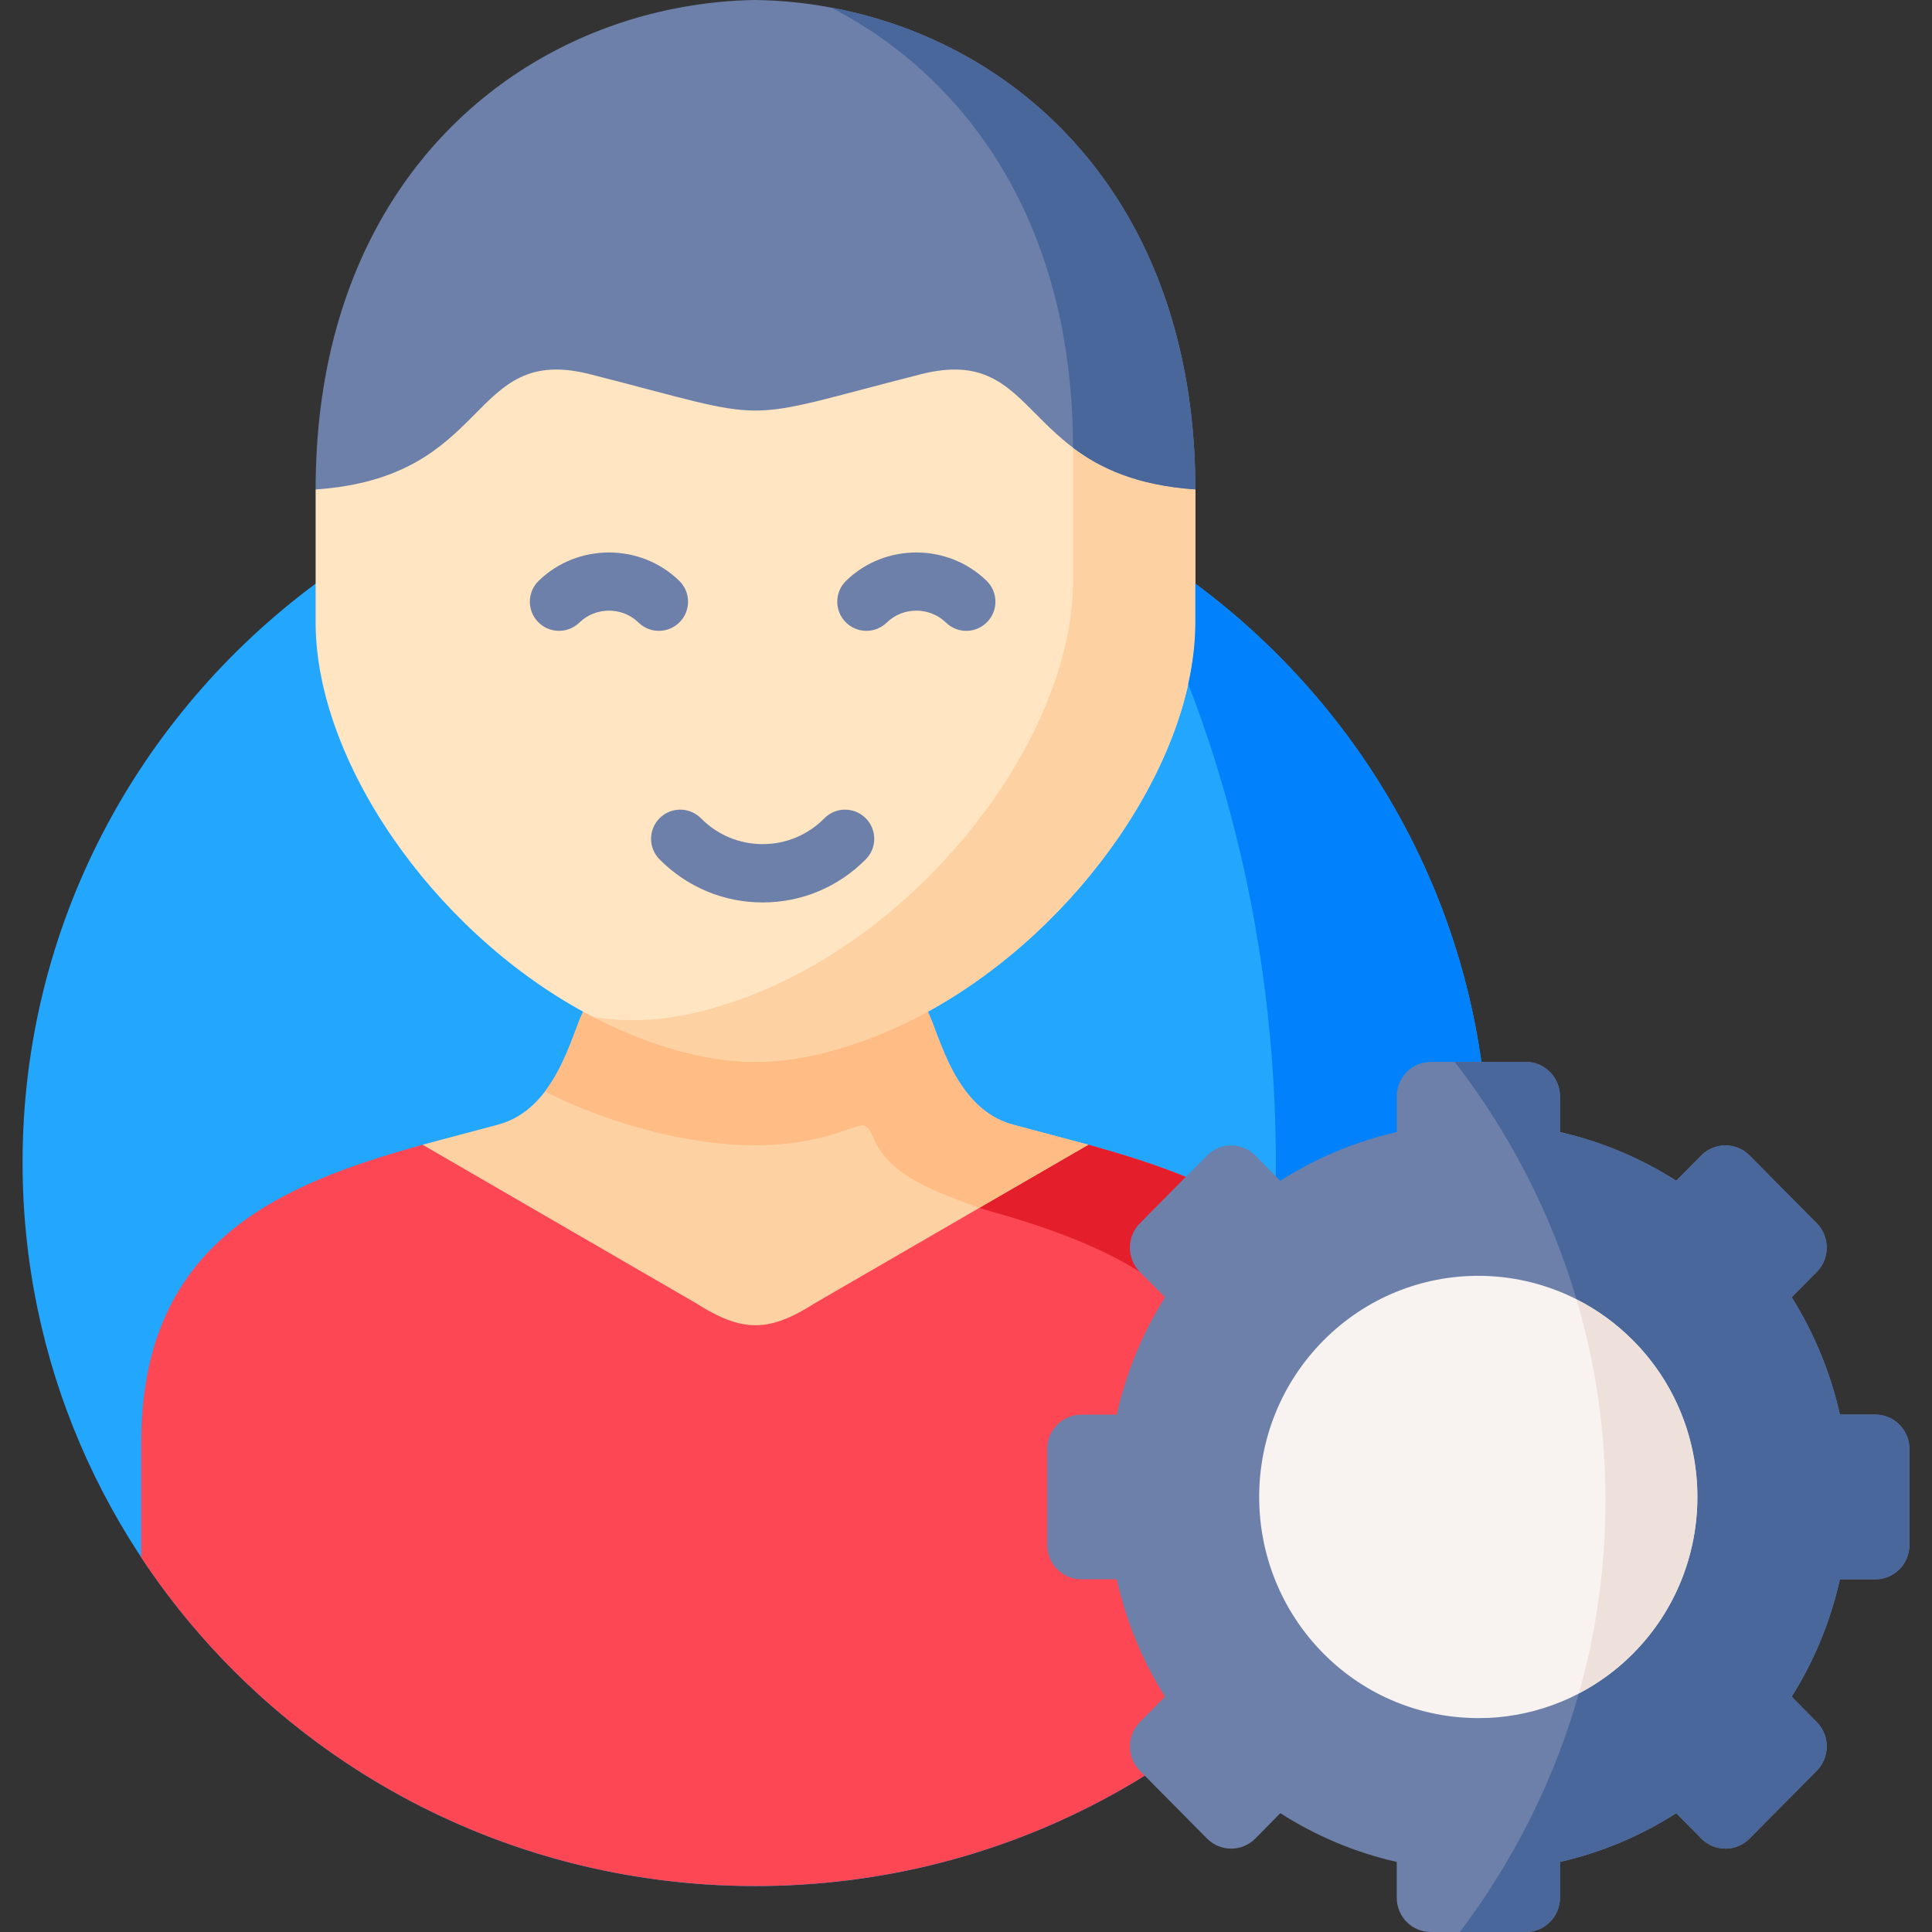 <svg id="Capa_1" enable-background="new 0 0 512 512" height="512" viewBox="0 0 512 512" width="512" xmlns="http://www.w3.org/2000/svg"><rect x="0" y="0" width="512" height="512" fill="#333333" stroke="none"/><g><g><path clip-rule="evenodd" d="m316.779 154.673h-233.137c-47.163 34.998-77.663 90.676-77.663 153.395 0 105.918 86.966 191.751 194.217 191.751 107.28 0 194.246-85.833 194.246-191.751.001-62.719-30.5-118.397-77.663-153.395z" fill="#22a6fe" fill-rule="evenodd"/></g><g><path clip-rule="evenodd" d="m132.042 298.025c-6.595 1.783-13.336 3.506-20.049 5.348l72.393 70.859c12.306 7.844 19.342 7.844 31.619 0l72.423-70.859c-6.742-1.842-13.484-3.565-20.049-5.348-15.309-4.13-19.372-23.62-22.492-29.918-32.09-24.303-59.204-24.363-91.353 0-3.15 6.299-7.183 25.789-22.492 29.918z" fill="#fed1a3" fill-rule="evenodd"/></g><g><path clip-rule="evenodd" d="m83.642 164.923c0 36.455 30.647 81.109 70.892 103.184 5.329 2.912 10.834 5.467 16.487 7.517 21.109 7.725 37.271 7.725 58.38 0 5.623-2.05 11.128-4.605 16.487-7.517 40.245-22.075 70.892-66.73 70.892-103.184v-10.25-24.957c-174.168-92.043-48.635-108.503-233.137 0v24.957 10.25z" fill="#ffe5c1" fill-rule="evenodd"/></g><g><path clip-rule="evenodd" d="m180.088 2.02c-41.599 7.754-79.695 37.703-92.177 89.755-2.767 11.557-4.269 24.214-4.269 37.94 47.163-3.238 40.156-38.802 72.717-30.542 25.171 6.417 34.474 9.626 43.836 9.626s18.665-3.209 43.866-9.626c32.561-8.26 25.525 27.304 72.717 30.542 0-13.726-1.501-26.383-4.298-37.94-12.452-52.052-50.548-82-92.176-89.755-6.624-1.248-13.366-1.931-20.108-2.02-6.712.089-13.454.772-20.108 2.02z" fill="#6d80aa" fill-rule="evenodd"/></g><g><path clip-rule="evenodd" d="m111.993 303.373c-37.713 10.488-74.572 25.462-74.572 78.97v30.394c34.651 52.439 94.621 87.081 162.775 87.081s128.124-34.642 162.804-87.081v-30.394c0-53.509-36.859-68.483-74.572-78.97l-72.423 41.951c-12.277 7.844-19.313 7.844-31.619 0z" fill="#fd4755" fill-rule="evenodd"/></g><g><path clip-rule="evenodd" d="m284.366 154.673c-.442 34.375-27.792 75.791-64.621 98.698-2.061 1.278-4.151 2.496-6.271 3.654-5.358 2.941-10.863 5.467-16.486 7.517-14.543 5.318-26.702 6.982-39.774 4.991 4.504 2.317 9.097 4.367 13.807 6.091 21.109 7.725 37.271 7.725 58.38 0 5.623-2.05 11.128-4.605 16.487-7.517 40.245-22.075 70.892-66.73 70.892-103.184v-10.25-24.957c-15.603-1.07-25.289-5.675-32.414-11.052v24.957 10.25z" fill="#fed1a3" fill-rule="evenodd"/></g><g><path clip-rule="evenodd" d="m282.334 92.132c.972 6.15 1.619 12.568 1.884 19.282.088 2.377.147 4.783.147 7.249 7.125 5.378 16.81 9.983 32.414 11.052 0-13.726-1.501-26.383-4.298-37.94-12.453-52.052-50.549-82-92.177-89.755h-.029c27.88 14.38 50.696 40.644 59.793 78.673.883 3.595 1.619 7.279 2.208 11.082.029.119.058.238.058.357z" fill="#49679b" fill-rule="evenodd"/></g><g><path clip-rule="evenodd" d="m268.615 322.774c34.327 10.488 65.446 27.126 65.446 76.326v47.923c10.922-10.28 20.638-21.778 28.94-34.286v-30.394c0-53.509-36.859-68.483-74.572-78.97l-28.94 16.757c3.061.862 6.094 1.723 9.126 2.644z" fill="#e41e2b" fill-rule="evenodd"/></g><g><path clip-rule="evenodd" d="m314.895 181.263c14.897 38.534 23.228 81.793 23.228 127.517 0 5.467-.118 10.874-.353 16.252 15.073 11.795 25.23 29.265 25.23 57.311v30.394c19.872-30.097 31.442-66.046 31.442-104.67 0-62.719-30.5-118.396-77.663-153.395v10.25c0 5.319-.647 10.786-1.884 16.341z" fill="#0182fc" fill-rule="evenodd"/></g><g><path clip-rule="evenodd" d="m154.534 268.107c-2.031 4.07-4.445 13.667-10.039 21.035-.265.386 44.366 23.204 78.959 10.547 5.535-1.723 6.006-2.822 8.096 2.08 4.239 9.953 16.457 14.023 27.939 18.361l28.94-16.757c-6.742-1.842-13.484-3.565-20.049-5.348-15.309-4.13-19.372-23.62-22.492-29.918-5.358 2.912-10.863 5.467-16.487 7.517-21.109 7.725-37.271 7.725-58.38 0-4.71-1.723-9.303-3.773-13.807-6.091-.913-.475-1.796-.951-2.68-1.426z" fill="#ffbc85" fill-rule="evenodd"/></g><g><path clip-rule="evenodd" d="m302.059 324.2c-3.503 3.536-3.503 9.329 0 12.865l6.683 6.715c-5.917 9.418-10.304 19.906-12.807 31.107h-9.391c-4.975 0-9.038 4.1-9.038 9.091v25.462c0 5.021 4.063 9.091 9.038 9.091h9.391c2.502 11.231 6.889 21.718 12.807 31.107l-6.683 6.744c-3.503 3.536-3.503 9.329 0 12.865l17.841 18.005c3.503 3.536 9.244 3.536 12.748 0l6.653-6.744c9.333 5.972 19.725 10.399 30.853 12.924v9.478c0 5.021 4.033 9.091 9.009 9.091h25.23c4.946 0 9.009-4.07 9.009-9.091v-9.478c11.099-2.525 21.491-6.952 30.824-12.924l6.654 6.744c3.503 3.536 9.244 3.536 12.748 0l17.841-18.005c3.503-3.536 3.503-9.329 0-12.865l-6.653-6.744c5.888-9.389 10.275-19.876 12.777-31.107h9.421c4.946 0 9.009-4.07 9.009-9.091v-25.462c0-4.991-4.063-9.091-9.009-9.091h-9.421c-2.502-11.201-6.889-21.689-12.777-31.107l6.653-6.715c3.503-3.536 3.503-9.329 0-12.865l-17.841-18.005c-3.503-3.536-9.244-3.536-12.748 0l-6.654 6.715c-9.333-5.942-19.725-10.369-30.824-12.894v-9.507c0-4.991-4.063-9.091-9.009-9.091h-25.23c-4.975 0-9.009 4.1-9.009 9.091v9.507c-11.128 2.525-21.521 6.952-30.853 12.894l-6.653-6.715c-3.503-3.536-9.244-3.536-12.748 0z" fill="#6d80aa" fill-rule="evenodd"/></g><g><path clip-rule="evenodd" d="m432.833 355.277c-8.538-8.616-19.107-13.994-30.147-16.133-3.592-.683-7.272-1.04-10.922-1.04-14.867 0-29.735 5.734-41.069 17.173-22.669 22.877-22.669 59.985 0 82.892 11.334 11.439 26.202 17.143 41.069 17.143 1.708 0 3.415-.059 5.123-.208 13.13-1.188 25.907-6.833 35.947-16.935 22.667-22.906 22.667-60.015-.001-82.892z" fill="#f8f2f0" fill-rule="evenodd"/></g><g><path clip-rule="evenodd" d="m481.468 337.065c3.503-3.536 3.503-9.329 0-12.865l-17.841-18.005c-3.503-3.536-9.244-3.536-12.748 0l-6.654 6.715c-9.333-5.942-19.725-10.369-30.824-12.894v-9.507c0-4.991-4.063-9.091-9.009-9.091h-18.871c14.455 18.718 25.495 39.961 32.266 62.897 5.417 2.733 10.51 6.388 15.044 10.963 22.669 22.877 22.669 59.985 0 82.892-4.357 4.397-9.244 7.933-14.426 10.636-6.536 23.026-17.311 44.358-31.53 63.194h17.517c4.946 0 9.009-4.07 9.009-9.091v-9.478c11.099-2.525 21.491-6.952 30.824-12.924l6.654 6.744c3.503 3.536 9.244 3.536 12.748 0l17.841-18.005c3.503-3.536 3.503-9.329 0-12.865l-6.653-6.744c5.888-9.389 10.275-19.876 12.777-31.107h9.421c4.946 0 9.009-4.07 9.009-9.091v-25.462c0-4.991-4.063-9.091-9.009-9.091h-9.421c-2.502-11.201-6.889-21.689-12.777-31.107z" fill="#49679b" fill-rule="evenodd"/></g><g><path clip-rule="evenodd" d="m432.833 438.17c22.669-22.907 22.669-60.015 0-82.892-4.534-4.575-9.627-8.23-15.044-10.963 5.005 16.935 7.684 34.821 7.684 53.301 0 17.707-2.444 34.88-7.066 51.191 5.181-2.705 10.068-6.24 14.426-10.637z" fill="#eee1dc" fill-rule="evenodd"/></g><g><path d="m202.11 239.156c-10.326 0-20.033-4.057-27.333-11.424-3.004-3.031-2.981-7.924.05-10.927s7.923-2.981 10.927.049c4.376 4.417 10.185 6.848 16.356 6.848 6.172 0 11.98-2.432 16.356-6.848 3.004-3.03 7.895-3.052 10.927-.049 3.031 3.003 3.053 7.895.05 10.927-7.3 7.367-17.007 11.424-27.333 11.424z" fill="#6d80aa"/></g><g><path d="m148.146 167.182c-2.013 0-4.024-.782-5.539-2.339-2.975-3.058-2.908-7.951.151-10.926 10.288-10.008 26.999-10.004 37.253.011 3.053 2.981 3.111 7.873.129 10.926-2.982 3.054-7.873 3.11-10.926.129-4.312-4.209-11.347-4.206-15.681.011-1.501 1.461-3.445 2.188-5.387 2.188z" fill="#6d80aa"/></g><g><path d="m256.073 167.182c-1.942 0-3.885-.727-5.387-2.188-4.335-4.218-11.369-4.221-15.681-.011-3.053 2.982-7.945 2.925-10.926-.129-2.981-3.052-2.924-7.945.129-10.926 10.253-10.014 26.965-10.019 37.253-.011 3.059 2.975 3.126 7.867.151 10.926-1.515 1.557-3.526 2.339-5.539 2.339z" fill="#6d80aa"/></g></g></svg>